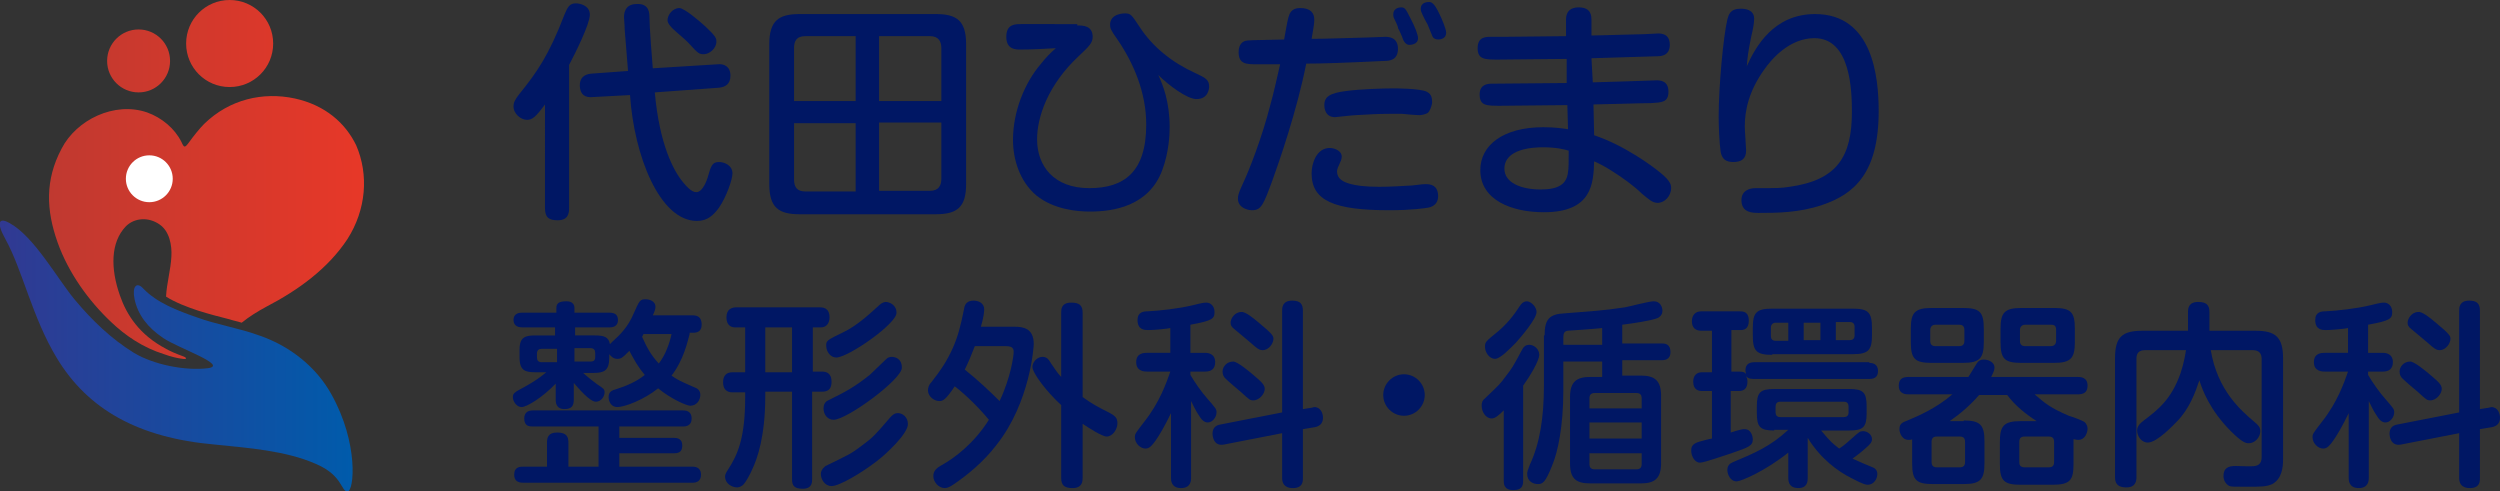 <?xml version="1.0" encoding="utf-8"?>
<!-- Generator: Adobe Illustrator 28.0.0, SVG Export Plug-In . SVG Version: 6.00 Build 0)  -->
<svg version="1.1" id="レイヤー_1" xmlns="http://www.w3.org/2000/svg" xmlns:xlink="http://www.w3.org/1999/xlink" x="0px"
	 y="0px" viewBox="0 0 373.4 73.4" style="enable-background:new 0 0 373.4 73.4;" xml:space="preserve">
<rect x="0" y="0" width="373.4" height="73.4" fill="#333333" stroke="none"/>
<style type="text/css">
	.st0{fill:url(#SVGID_1_);}
	.st1{fill:url(#SVGID_00000128468801957473162670000001789094841386560933_);}
	.st2{fill:#FFFFFF;}
	.st3{fill:#001764;}
</style>
<g>
	<g>
		<linearGradient id="SVGID_1_" gradientUnits="userSpaceOnUse" x1="7.484" y1="26.851" x2="54.401" y2="26.851">
			<stop  offset="0" style="stop-color:#C03930"/>
			<stop  offset="1" style="stop-color:#E73828"/>
		</linearGradient>
		<path class="st0" d="M51.9,35.7c-2.9,4.4-7.3,7.6-12.1,10.1c-1.3,0.7-2.6,1.5-3.7,2.4c-0.6-0.2-1.2-0.3-1.8-0.5
			c-1.6-0.4-3.1-0.8-4.7-1.3c-1.5-0.5-3.4-1.2-4.8-2.1c0.1-2,0.7-4,0.8-6c0.1-1.7-0.3-3.8-1.8-4.8c-1.6-1.1-3.7-1-5,0.3
			c-2.3,2.4-2.3,6.3-0.9,10.3c1,2.9,2.9,5.9,6.9,8c0.5,0.3,1.4,0.7,2.5,1.1c0.6,0.2,0.7,0.5,0,0.4c-0.8-0.1-1.7-0.3-2.8-0.7
			c-3.2-1-5.8-2.8-7.9-4.8c-3.4-3.2-6.4-7.4-8-11.9c-1.7-4.8-1.9-9.3,0.6-14c2.2-4.3,7.9-7.1,12.8-5.4c2.2,0.8,4.1,2.4,5.1,4.4
			c0.4,0.9,0.5,0.9,1.1,0.1c0.8-1.1,1.6-2.1,2.3-2.8c3.8-3.7,8.8-4.8,13.5-3.8c4.6,1,7.6,3.7,9.2,7C55.1,26.1,54.7,31.3,51.9,35.7z
			 M20.7,4.4c-2.6,0-4.7,2.1-4.7,4.7s2.1,4.7,4.7,4.7s4.7-2.1,4.7-4.7S23.3,4.4,20.7,4.4z M34.3,0c-3.6,0-6.5,2.9-6.5,6.5
			s2.9,6.5,6.5,6.5s6.5-2.9,6.5-6.5S37.9,0,34.3,0z"/>
		
			<linearGradient id="SVGID_00000011709373886960002490000001308457380473146549_" gradientUnits="userSpaceOnUse" x1="-9.094947e-13" y1="53.165" x2="52.731" y2="53.165">
			<stop  offset="0" style="stop-color:#313992"/>
			<stop  offset="1" style="stop-color:#005BAB"/>
		</linearGradient>
		<path style="fill:url(#SVGID_00000011709373886960002490000001308457380473146549_);" d="M38.7,50.1c-3-1.1-6.3-1.6-9.3-2.7
			c-2.9-1-6-2.2-8-4.3c-1-1.1-1.7-0.3-1.3,1.6c0.5,2.3,1.9,4.2,4.3,5.8c2.2,1.5,9.9,4.1,6.6,4.5c-3.3,0.4-8-0.5-11-2.3
			c-3.4-2.1-6.3-4.9-8.8-7.9c-2.6-3.1-6.1-9.5-9.8-11.5c-1.4-0.8-2.1-0.3-0.6,2.4c2.6,4.7,4,11.7,7.7,17.8
			c4.6,7.6,12.1,11.9,23.6,12.9c4.9,0.5,10.6,0.9,15.1,2.9c4,1.7,3.7,4.1,4.7,4.1s1.7-7.2-2.4-14.5C47.3,54.9,43.4,51.7,38.7,50.1z"
			/>
		<circle class="st2" cx="22.3" cy="26.7" r="3.5"/>
	</g>
	<g>
		<g>
			<path class="st3" d="M85,31.1c0,0.7-0.1,1.8-1.7,1.8c-1.3,0-1.9-0.4-1.9-1.8V15.6c-1.4,1.9-1.9,2.3-2.7,2.3c-0.9,0-2-0.9-2-2
				c0-0.6,0.2-1,0.9-1.9c2.6-3.2,4.4-5.8,6.7-11.8C84.8,1,85.1,0.5,86,0.5c0.6,0,2.1,0.3,2.1,1.7c0,1.4-2.2,5.8-3.1,7.5V31.1z
				 M107.2,9.6c0.9-0.1,1.9,0.3,1.9,1.7c0,1.3-0.8,1.7-1.7,1.8l-9.6,0.7c0.7,7.8,2.8,11.7,4.2,13.4c1.2,1.5,1.8,1.5,2,1.5
				c1,0,1.6-1.9,1.7-2.2c0.5-1.8,0.7-2.3,1.7-2.3c0.8,0,2,0.5,2,1.7c0,0.9-0.9,3.5-2,5.1c-0.8,1.1-1.7,2-3.3,2
				c-5.6,0-9.4-9.8-10-18.8l-5.6,0.3c-0.9,0.1-1.9-0.2-1.9-1.8c0-1,0.6-1.6,1.7-1.7l5.5-0.4c-0.1-1-0.4-5.3-0.5-6.2
				c0-0.7-0.1-1.6-0.1-1.8c0-0.4,0-2,1.9-2C97,0.5,97,2,97,2.6c0,1.2,0.4,6.6,0.5,7.6L107.2,9.6z M105.3,3.9
				c1.6,1.5,1.7,1.8,1.7,2.3c0,1.1-1.1,1.9-1.9,1.9c-0.7,0-0.9-0.2-2-1.4c-0.8-0.9-2-1.8-2.6-2.4c-0.3-0.3-0.8-0.8-0.8-1.3
				c0-0.7,0.7-1.8,1.8-1.8C102.3,1.3,104.3,3,105.3,3.9z"/>
			<path class="st3" d="M144.3,27.5c0,3.4-1.3,4.5-4.5,4.5h-20.4c-3.1,0-4.5-1-4.5-4.5V6.6c0-3.5,1.4-4.5,4.5-4.5h20.4
				c3.1,0,4.5,1,4.5,4.5V27.5z M127.8,15.1V5.4h-7.5c-1.4,0-1.7,0.8-1.7,1.8v7.9H127.8z M127.8,18.4h-9.2v8.4c0,1.1,0.4,1.8,1.7,1.8
				h7.5V18.4z M131.3,15.1h9.3V7.2c0-1-0.4-1.8-1.7-1.8h-7.6V15.1z M131.3,18.4v10.1h7.6c1.3,0,1.7-0.8,1.7-1.8v-8.4H131.3z"/>
			<path class="st3" d="M160.9,3.8c0.8,0,2.3,0,2.3,1.7c0,0.9-0.5,1.4-2.1,2.9c-4.6,4.3-6.2,9.1-6.2,12.4c0,4,2.5,7.3,7.8,7.3
				c5.2,0,8.5-2.4,8.5-9.5c0-4.8-1.9-9.2-4.3-12.7c-1-1.4-1.1-1.7-1.1-2.2c0-1.7,2.1-1.7,2.2-1.7c0.9,0,1,0.2,2.2,2
				c2,3.1,5,5.4,8.3,6.9c1.5,0.7,2.1,1,2.1,2c0,0.3-0.1,1.9-1.9,1.9c-1.4,0-4.2-2.1-5.7-3.6c0.7,1.5,1.7,4,1.7,7.8
				c0,1.1-0.1,3.7-1.1,6.4c-2,5.4-7.3,6.2-10.8,6.2c-1.9,0-5.4-0.3-8-2.4c-2.5-2.1-3.5-5.4-3.5-8.3c0-4.2,1.7-8.5,4.2-11.4
				c0.7-0.9,1.5-1.7,2.2-2.3c-1.8,0.1-3.5,0.2-5.3,0.2c-0.7,0-2.1,0-2.1-1.9c0-1.9,1.3-1.9,2.2-1.9H160.9z"/>
			<path class="st3" d="M187.7,9.6c-1.5,0-2.7,0-2.7-1.8c0-1.3,0.7-1.6,1-1.7c0.4-0.1,1-0.1,5.8-0.2c0.5-2.9,0.6-3.2,0.7-3.5
				c0.3-1.1,1.2-1.2,1.7-1.2c1.6,0,2.1,0.8,2.1,1.7c0,0.4,0,0.7-0.4,2.9c2.1,0,4.3-0.1,8.3-0.2c0.4,0,2.3-0.1,2.7-0.1
				c0.6,0,1.9,0.1,1.9,1.8c0,1.7-1.3,1.8-2,1.8c-6.3,0.3-9.4,0.4-11.7,0.4c-1.4,7.1-4.1,14.8-5,17.3c-1.4,3.8-1.7,4.6-3.1,4.6
				c-0.7,0-2.1-0.4-2.1-1.7c0-0.4,0-0.7,0.7-2.2c1-2.1,2.9-7,4.1-11.7c0.6-2.1,1-4.1,1.5-6.2H187.7z M213.4,31
				c-0.6,0.1-2.5,0.4-5.9,0.4c-8.2,0-11.6-1.4-11.6-5.5c0-1.6,0.8-3.8,2.7-3.8c0.7,0,1.8,0.4,1.8,1.3c0,0.4-0.2,0.8-0.3,1
				c-0.2,0.5-0.4,0.8-0.4,1.2c0,1.1,0.9,1.6,2.1,1.9c0.7,0.2,2.1,0.4,4.2,0.4c1.5,0,3.3-0.1,4.9-0.2c1.6-0.2,1.8-0.2,2.1-0.2
				c1.3,0,1.8,0.7,1.8,1.8C214.8,30.2,214.3,30.8,213.4,31z M213.2,16.9c-0.4,0.2-0.9,0.3-1.2,0.3s-1.8-0.1-2.6-0.2
				c-0.5,0-0.9,0-1.8,0c-1.7,0-3.4,0.1-5.1,0.2c-0.4,0-3,0.3-3.1,0.3c-1.6,0-1.6-1.6-1.6-1.8c0-1.3,0.9-1.8,3.2-2.1
				c2.2-0.3,5.6-0.4,7.2-0.4c0.1,0,3.9,0,4.9,0.5c0.8,0.4,0.8,1.1,0.8,1.7C213.8,15.9,213.6,16.6,213.2,16.9z M208.2,2.7
				c-0.1-0.2-0.1-0.4-0.1-0.6c0-0.8,0.8-1,1.1-1c0.6,0,0.7,0.1,1.4,1.5c0.7,1.3,1.2,2.6,1.2,3.1c0,1-1.2,1-1.3,1
				c-0.4,0-0.7-0.3-0.9-0.7c-0.2-0.6-0.6-1.5-0.8-1.8C208.9,4.1,208.3,2.9,208.2,2.7z M212.3,1.8c-0.1-0.2-0.1-0.5-0.1-0.5
				c0-0.9,0.9-1,1.2-1c0.4,0,0.8,0.1,1.6,1.8c0.3,0.6,1,2.2,1,2.8c0,0.9-0.9,1-1.2,1c-0.4,0-0.8-0.2-0.9-0.6
				c-0.1-0.3-0.6-1.4-0.7-1.7C213,3.3,212.4,2.1,212.3,1.8z"/>
			<path class="st3" d="M237.9,12.3c0.9,0,9.4-0.3,9.5-0.3c0.5,0,1.8,0,1.8,1.7c0,1.6-1,1.6-2.6,1.7c-1.4,0-7.4,0.2-8.6,0.2l0.1,4.6
				c4.5,1.5,8.7,4.6,9.9,5.6c1.6,1.3,1.6,1.9,1.6,2.3c0,1.2-1,2.2-2,2.2c-0.8,0-1.3-0.5-2.4-1.4c-1.1-1.1-2.9-2.4-4.5-3.4
				c-1.1-0.7-1.9-1.1-2.6-1.4c-0.1,3.3-0.3,7.6-7.5,7.6c-4.8,0-9.5-1.8-9.5-6.3c0-3.7,3.4-6.4,9.4-6.4c1.8,0,3,0.2,3.7,0.3l-0.1-3.6
				c-2.8,0-7.2,0.1-10,0.1c-2.1,0-3.1,0-3.1-1.7c0-1.5,1.2-1.6,1.8-1.6c3.1,0,8.1-0.1,11.2-0.1l0-3.6c-1.7,0-8.8,0.1-10.2,0.1
				c-2,0-3.1,0-3.1-1.7c0-1.7,1.2-1.7,2-1.7c0.3,0,1.6,0,1.9,0c1.5,0,8-0.1,9.3-0.1l0-2.5c0-1.3,0.8-1.8,1.9-1.8
				c1.2,0,1.9,0.5,1.9,1.8l0,2.4c1.3,0,6.9-0.2,8-0.2c0.3,0,1.6-0.1,1.9-0.1c0.5,0,1.8,0,1.8,1.7c0,1.6-1.3,1.7-1.8,1.7
				c-2.8,0.1-7.1,0.2-9.9,0.3L237.9,12.3z M230.4,22c-1.4,0-5.7,0.2-5.7,3.2c0,2.1,2.5,3.1,5.4,3.1c2.7,0,3.9-0.8,4.1-2.6
				c0.1-0.7,0.1-1.2,0.1-3.2C233.6,22.3,232.5,22,230.4,22z"/>
			<path class="st3" d="M271.1,2.1c8.6,0,9.5,9.4,9.5,14.5c0,9.3-3.7,12.4-8.4,14c-3.5,1.2-6.9,1.2-9.5,1.2c-0.9,0-2.6,0-2.6-1.9
				c0-1.5,1.3-1.8,2.1-1.8c3.6,0,3.7,0,5.1-0.2c7.1-1,9.3-4.5,9.3-11.2c0-3.2-0.2-11-5.6-11c-3.7,0-6.4,3.1-7.5,4.7
				c-2.3,3.2-2.9,6.1-2.9,8.5c0,0.6,0.2,3.1,0.2,3.6c0,1.3-0.8,1.7-1.9,1.7c-1.2,0-1.7-0.5-1.9-1.5c-0.2-1.4-0.3-3.8-0.3-5.3
				c0-4.5,0.7-12,1.3-14.5c0.2-0.7,0.4-1.6,2-1.6c0.6,0,2,0.1,2,1.5c0,0.7-0.2,1.7-0.4,2.5c-0.5,2.4-0.6,3.3-0.7,4.6
				C262.2,7,264.9,2.1,271.1,2.1z"/>
			<path class="st3" d="M103,49.9c-0.3,1.1-0.9,3.9-2.7,6.2c0.7,0.5,1,0.7,3.3,1.7c0.6,0.2,1,0.5,1,1.2c0,0.7-0.5,1.6-1.5,1.6
				c-0.6,0-3-1.1-4.8-2.6c-2.1,1.7-5,2.8-6.1,2.8c-0.9,0-1.3-0.8-1.3-1.5c0-0.8,0.5-1,1.2-1.2c1.3-0.4,3-1.1,4.2-2.1
				c-1-1.2-1.5-2.1-2.3-3.6c-1,1-1.2,1.2-1.8,1.2c-0.5,0-0.9-0.3-1.2-0.7v0.5c0,2-0.8,2.3-2.4,2.3h-1.5c1,0.9,1.7,1.4,2.1,1.7
				c0.9,0.6,1.1,0.7,1.1,1.2c0,0.6-0.5,1.4-1.3,1.4c-0.9,0-2.5-1.9-3.3-2.8v2.5c0,1-0.4,1.4-1.4,1.4c-1.3,0-1.3-1.1-1.3-1.4v-2.4
				c-1.9,2-4.3,3.5-5.1,3.5c-0.7,0-1.3-0.8-1.3-1.5c0-0.5,0.3-0.7,0.8-1c1.1-0.6,2.5-1.3,4.2-2.7h-1.6c-1.5,0-2.4-0.2-2.4-2.2v-1.2
				c0-1.9,0.9-2.1,2.4-2.1h2.9v-1.2H78c-0.4,0-1.3-0.1-1.3-1.1c0-1.1,1-1.1,1.3-1.1h5.1v-0.7c0-0.7,0.4-1,1.5-1c0.7,0,1.2,0.3,1.2,1
				v0.7H91c0.7,0,1.3,0.2,1.3,1.1c0,1.1-1,1.1-1.3,1.1h-5.1v1.2h2.9c1.4,0,2.1,0.2,2.3,1.3c0.1-0.1,0.2-0.2,0.4-0.4
				c1-0.9,2.3-2.1,3.2-4.3c0.8-1.8,0.9-2,1.7-2s1.5,0.4,1.5,1.1c0,0.3-0.1,0.7-0.4,1.3h6c1,0,1.3,0.6,1.3,1.4c0,1.1-0.8,1.2-1.3,1.2
				H103z M92.5,69.7h10.9c0.3,0,1.3,0,1.3,1.2c0,1.2-1,1.2-1.3,1.2H78.2c-0.4,0-1.4,0-1.4-1.2c0-1.2,0.9-1.2,1.4-1.2h3.5v-3.6
				c0-0.6,0.1-1.5,1.5-1.5c1.3,0,1.7,0.5,1.7,1.5v3.6h4.5v-6h-9.8c-0.5,0-1.3,0-1.3-1.2c0-1,0.7-1.2,1.3-1.2H102
				c0.3,0,1.3,0,1.3,1.2c0,1.2-1,1.2-1.3,1.2h-9.5v1.7h8.2c0.4,0,1.2,0.1,1.2,1.1c0,0.7-0.2,1.2-1.2,1.2h-8.2V69.7z M83.2,54v-1.9
				h-2.3c-0.4,0-0.7,0.2-0.7,0.7v0.6c0,0.4,0.2,0.7,0.7,0.7H83.2z M85.8,54h2.4c0.5,0,0.7-0.2,0.7-0.7v-0.6c0-0.4-0.2-0.7-0.7-0.7
				h-2.4V54z M96.1,49.9c-0.1,0.2-0.1,0.3-0.2,0.4c0.8,1.8,1.4,2.8,2.5,4c1-1.3,1.6-3,1.9-4.4H96.1z"/>
			<path class="st3" d="M121.3,55.5h1.5c0.8,0,1.4,0.4,1.4,1.5c0,1-0.4,1.5-1.4,1.5h-1.5v13.1c0,0.4,0,1.4-1.4,1.4
				c-1.3,0-1.6-0.5-1.6-1.4V58.5h-4v0.7c0,6-1.2,9.3-1.9,10.8c-0.3,0.7-1,2.1-1.5,2.5c-0.2,0.1-0.4,0.3-0.8,0.3
				c-0.8,0-1.8-0.6-1.8-1.6c0-0.2,0-0.4,0.4-1c1.5-2.3,2.6-4.8,2.6-10.9v-0.7h-1.9c-0.8,0-1.4-0.4-1.4-1.5c0-1,0.5-1.5,1.4-1.5h1.9
				v-6.7h-1.5c-0.7,0-1.3-0.4-1.3-1.5c0-1.3,0.9-1.5,1.5-1.5h12.4c0.4,0,1.5,0,1.5,1.5c0,0.8-0.4,1.5-1.3,1.5h-1.2V55.5z
				 M118.3,48.9h-4v6.7h4V48.9z M130.8,69c-2.1,1.6-5.4,3.6-6.6,3.6c-1,0-1.6-1-1.6-1.8c0-0.7,0.6-1.1,0.7-1.2
				c3.5-1.7,3.8-1.8,5.5-3.1c1.6-1.2,1.8-1.4,4.2-4.2c0.3-0.3,0.6-0.6,1.1-0.6c0.7,0,1.5,0.6,1.5,1.6
				C135.7,64.7,132.3,67.9,130.8,69z M124.5,62.7c-0.9,0-1.5-0.8-1.5-1.7c0-0.5,0.2-1,0.7-1.2c2.6-1.3,3.8-1.9,6.2-3.8
				c0.4-0.4,2.4-2.3,2.5-2.4c0.2-0.2,0.5-0.3,0.8-0.3c0.4,0,1.5,0.2,1.5,1.6C134.8,56.6,126.5,62.7,124.5,62.7z M124.9,53.4
				c-0.8,0-1.5-0.8-1.5-1.8c0-0.7,0.1-0.8,2.6-2c2.1-1,4.2-3,5.3-4c0.4-0.4,0.8-0.5,1-0.5c0.5,0,1.6,0.4,1.6,1.6
				C134,48.3,126.7,53.4,124.9,53.4z"/>
			<path class="st3" d="M151.5,48.8c1.3,0,2.9,0.2,2.9,2.6c0,0.3-0.5,8.7-5.6,15.1c-2,2.6-4.4,4.5-6.3,5.8c-0.7,0.5-1.1,0.6-1.4,0.6
				c-0.9,0-1.7-0.9-1.7-1.8c0-0.9,0.7-1.3,1.2-1.6c2-1.1,4.9-3.3,7.1-6.8c-1.4-1.7-3.4-3.7-5.1-5c-1.4,2.1-1.8,2.2-2.3,2.2
				c-0.8,0-1.7-0.7-1.7-1.6c0-0.3,0.1-0.8,0.5-1.2c1.4-1.8,2.3-3.1,3.2-5.1c0.8-1.8,1.2-3.4,1.7-5.9c0.1-0.8,0.6-1.2,1.4-1.2
				s1.6,0.4,1.6,1.3c0,0.4-0.1,1.3-0.5,2.6H151.5z M145.6,51.7c-0.5,1.3-1,2.5-1.5,3.5c1.9,1.5,4,3.5,5.2,4.7
				c1.7-3.6,2.1-6.8,2.1-7.3c0-0.5-0.1-0.9-1.2-0.9H145.6z M161.7,71.4c0,0.4,0,1.5-1.5,1.5c-1.2,0-1.7-0.4-1.7-1.5V60.5
				c-2.2-2-4.3-4.8-4.3-5.7c0-0.7,0.7-1.5,1.5-1.5c0.6,0,0.9,0.3,1.3,1c0.8,1.2,1.2,1.7,1.5,2v-9.6c0-0.5,0-1.5,1.5-1.5
				c1.2,0,1.7,0.4,1.7,1.5v12.6c1.4,1,2.1,1.4,4.1,2.4c0.7,0.4,1.1,0.7,1.1,1.5c0,0.9-0.7,2-1.6,2c-0.7,0-2.7-1.3-3.6-1.9V71.4z"/>
			<path class="st3" d="M177.8,52.7h2.2c0.4,0,1.5,0.1,1.5,1.4c0,1-0.6,1.4-1.5,1.4h-2.2V56c0.7,1.2,1.7,2.6,2.5,3.5
				c1.3,1.5,1.4,1.6,1.4,2.1c0,0.7-0.6,1.5-1.3,1.5c-0.6,0-1-0.5-1.3-1c-0.5-0.7-1.1-2-1.2-2.2v11.5c0,0.3,0,1.5-1.5,1.5
				c-1.5,0-1.5-1.2-1.5-1.5v-9.7c-0.9,1.9-1.8,3.4-2.3,4.1c-0.5,0.7-0.9,1.2-1.5,1.2c-0.8,0-1.6-0.8-1.6-1.7c0-0.5,0.1-0.6,1.4-2.3
				c2.3-2.9,3.3-5.8,3.9-7.5h-3.5c-0.3,0-1.6,0-1.6-1.4c0-1.4,1.2-1.4,1.6-1.4h3.5V49c-0.4,0.1-2.4,0.3-3.3,0.3
				c-0.5,0-1.6,0-1.6-1.5c0-1.2,0.9-1.3,1.5-1.3c1.9-0.1,4.6-0.4,6.7-0.9c1.6-0.4,1.8-0.4,2.1-0.4c0.6,0,1.2,0.5,1.2,1.4
				c0,1-0.3,1.3-3.6,1.9V52.7z M195.9,60.9c0.1,0,0.3-0.1,0.4-0.1c1,0,1.3,1,1.3,1.6c0,1-0.7,1.3-1.2,1.4l-1.8,0.3v7.3
				c0,0.5,0,1.5-1.5,1.5c-1.4,0-1.6-0.9-1.6-1.5v-6.7l-8.7,1.7c-1.6,0.3-1.7-1.4-1.7-1.6c0-1,0.6-1.3,1.2-1.4l9.2-1.8V46.4
				c0-0.4,0-1.5,1.5-1.5c1.2,0,1.6,0.5,1.6,1.5v14.7L195.9,60.9z M187.2,56c1.3,1.1,1.7,1.5,1.7,2.1c0,0.7-0.8,1.7-1.7,1.7
				c-0.5,0-0.6-0.1-1.8-1.2c-0.7-0.6-1.8-1.5-2.4-2.1c-0.2-0.2-0.4-0.5-0.4-1c0-0.7,0.6-1.5,1.6-1.5C184.8,54,186.5,55.4,187.2,56z
				 M187.9,48.1c2.2,1.8,2.3,2.1,2.3,2.5c0,0.7-0.7,1.7-1.6,1.7c-0.5,0-0.8-0.2-1.8-1.1c-0.7-0.6-1.8-1.5-2.5-2.1
				c-0.4-0.3-0.5-0.6-0.5-0.9c0-0.6,0.6-1.6,1.6-1.6C186,46.5,187.3,47.6,187.9,48.1z"/>
			<path class="st3" d="M212.8,59c0,1.7-1.4,3.1-3.1,3.1c-1.7,0-3.1-1.4-3.1-3.1c0-1.7,1.4-3.1,3.1-3.1
				C211.4,55.9,212.8,57.3,212.8,59z"/>
			<path class="st3" d="M224.8,61.1c-1,1-1.5,1.4-2,1.4c-0.9,0-1.5-1-1.5-1.9c0-0.5,0.1-0.8,0.6-1.2c2.1-2,2.2-2.1,3-3.2
				c1-1.3,1-1.3,2.4-3.9c0.2-0.4,0.5-0.8,1.1-0.8c0.7,0,1.5,0.6,1.5,1.5c0,0.9-1.4,3.2-2.4,4.6v14.2c0,0.9-0.3,1.4-1.5,1.4
				c-1.4,0-1.4-1-1.4-1.4V61.1z M229.5,46.6c0,1-2.2,3.6-3.1,4.6c-0.8,0.8-2.3,2.4-3.1,2.4c-0.8,0-1.5-0.9-1.5-1.8
				c0-0.7,0.1-0.8,1.7-2.1c1.5-1.2,2.6-2.6,3.5-4c0.2-0.3,0.5-0.7,1.1-0.7C228.8,45.1,229.5,45.9,229.5,46.6z M230.7,50.1
				c0-2.4,0.7-3.2,3-3.3c3.7-0.3,5.8-0.4,9-0.9c0.6-0.1,3.6-0.9,4.3-0.9c1,0,1.3,0.9,1.3,1.4c0,0.7-0.5,1-0.7,1.1
				c-1,0.4-3.7,0.8-5.3,1v2.8h5.9c0.4,0,1.3,0,1.3,1.3c0,1.2-1,1.2-1.3,1.2h-5.9v2.3h2.8c2,0,3,0.7,3,3v10.1c0,2.3-1,3-3,3h-7.6
				c-2.1,0-3-0.7-3-3V59.3c0-2.3,1-3,3-3h1.8V54h-5.8v4.3c0,5.3-0.8,9.2-1.7,11.3c-1,2.5-1.4,2.7-2.1,2.7c-0.7,0-1.6-0.4-1.6-1.5
				c0-0.4,0.1-0.6,0.4-1.4c1.5-3.2,2.1-7.1,2.1-11.8V50.1z M233.5,51.5h5.8V49c-0.8,0.1-5,0.4-5.2,0.4c-0.4,0.1-0.6,0.3-0.6,1V51.5z
				 M237.4,61h7.8v-1.5c0-0.6-0.3-0.8-0.8-0.8h-6.2c-0.6,0-0.8,0.3-0.8,0.8V61z M245.2,63.1h-7.8v2.4h7.8V63.1z M245.2,67.7h-7.8
				v1.6c0,0.5,0.2,0.8,0.8,0.8h6.2c0.6,0,0.8-0.3,0.8-0.8V67.7z"/>
			<path class="st3" d="M279.2,54.2c0.4,0,1.3,0.1,1.3,1.2c0,0.9-0.5,1.2-1.3,1.2h-17.3c-0.7,0-0.9-0.2-1.1-0.4
				c0.1,0.2,0.2,0.4,0.2,0.8c0,1.1-0.6,1.4-1.3,1.4h-1.2v6.2c1.6-0.5,1.7-0.5,2.1-0.5c1,0,1.2,1.2,1.2,1.5c0,1-0.6,1.2-3.2,2.1
				c-1,0.3-4,1.4-4.7,1.4c-0.8,0-1.3-1-1.3-1.8c0-0.6,0.2-1,1.1-1.3c0.3-0.1,1.8-0.5,2-0.5v-7.1h-1.5c-0.4,0-1.3-0.1-1.3-1.4
				c0-0.9,0.5-1.4,1.3-1.4h1.5v-6.2h-1.6c-0.9,0-1.4-0.5-1.4-1.4c0-0.8,0.4-1.5,1.4-1.5h5.7c0.5,0,1.4,0,1.4,1.4
				c0,0.8-0.3,1.4-1.2,1.4h-1.4v6.2h1.2c0.7,0,0.9,0.2,1,0.4c0-0.1-0.1-0.3-0.1-0.6c0-0.9,0.6-1.2,1.3-1.2H279.2z M265,64.3
				c-2.1,0-2.6-0.5-2.6-2.6v-1c0-2.1,0.5-2.6,2.6-2.6h11.2c2.1,0,2.6,0.5,2.6,2.6v1c0,2.1-0.5,2.6-2.6,2.6h-4.2
				c1.5,1.8,1.7,1.9,2.7,2.7c0.8-0.5,1.4-1.1,2.1-1.7c0.9-0.8,1-0.9,1.5-0.9c0.6,0,1.3,0.5,1.3,1.2c0,0.4-0.2,0.7-0.9,1.3
				c-0.9,0.8-1.2,1-2,1.6c0.4,0.2,2.7,1.2,3,1.3c0.3,0.1,0.7,0.4,0.7,1c0,0.8-0.6,1.6-1.4,1.6c-0.3,0-0.6,0-2.5-1
				c-2-1-4.6-2.9-6.5-6v6c0,0.4,0,1.5-1.4,1.5c-1.1,0-1.5-0.6-1.5-1.5v-3.8c-3.5,2.8-7.1,4.3-7.7,4.3c-1,0-1.4-1.1-1.4-1.7
				c0-0.7,0.4-1,0.9-1.2c3.1-1.3,5.5-2.3,8.2-4.8H265z M264.7,53c-2.4,0-2.9-0.6-2.9-2.9v-1.1c0-2.3,0.5-2.9,2.9-2.9h12
				c2.3,0,2.9,0.5,2.9,2.9V50c0,2.3-0.5,2.9-2.9,2.9H264.7z M267.1,50.8v-2.6h-1.9c-0.4,0-0.7,0.3-0.7,0.7v1.3
				c0,0.4,0.2,0.7,0.7,0.7H267.1z M265.2,61.6c0,0.4,0.2,0.7,0.7,0.7h9.5c0.4,0,0.7-0.2,0.7-0.7v-0.9c0-0.4-0.2-0.7-0.7-0.7h-9.5
				c-0.5,0-0.7,0.3-0.7,0.7V61.6z M271.9,48.2h-2.5v2.6h2.5V48.2z M274.2,50.8h2.1c0.4,0,0.7-0.2,0.7-0.7v-1.3
				c0-0.4-0.2-0.7-0.7-0.7h-2.1V50.8z"/>
			<path class="st3" d="M293.3,62.8c2.5,0,3.1,0.7,3.1,3.1v3.3c0,2.4-0.6,3.1-3.1,3.1h-4.6c-2.5,0-3.1-0.6-3.1-3.1v-3.6
				c-0.1,0.1-0.4,0.1-0.6,0.1c-0.8,0-1.3-0.9-1.3-1.6c0-0.8,0.4-1,1.2-1.3c1.7-0.7,4.4-1.9,6.7-3.9h-6.5c-0.4,0-1.5,0-1.5-1.3
				c0-1.1,0.7-1.3,1.5-1.3h8.9c0.2-0.3,1.1-1.8,1.3-2.1c0.2-0.3,0.5-0.5,1-0.5c0.7,0,1.6,0.4,1.6,1.2c0,0.4-0.2,0.8-0.5,1.4h12.9
				c0.4,0,1.5,0,1.5,1.3c0,1.1-0.7,1.3-1.5,1.3h-6.4c1.5,1.3,2.3,2,5.1,3.2c0.4,0.1,2,0.7,2.3,0.9c0.4,0.3,0.5,0.8,0.5,1
				c0,0.5-0.3,1.7-1.4,1.7c-0.3,0-0.5-0.1-0.7-0.1v3.7c0,2.4-0.5,3.1-3.1,3.1h-4.8c-2.5,0-3.1-0.6-3.1-3.1v-3.3
				c0-2.4,0.6-3.1,3.1-3.1h2.4c-1.7-1.1-3.2-2.3-4.4-3.9h-4.2c-1.3,1.5-2.8,2.8-4.4,3.9H293.3z M296.3,51.1c0,2.4-0.6,3.1-3.1,3.1
				h-4.7c-2.5,0-3.1-0.6-3.1-3.1v-2c0-2.4,0.6-3.1,3.1-3.1h4.7c2.5,0,3.1,0.6,3.1,3.1V51.1z M293.4,49.3c0-0.6-0.3-0.8-0.8-0.8h-3.5
				c-0.5,0-0.8,0.3-0.8,0.8v1.6c0,0.5,0.2,0.8,0.8,0.8h3.5c0.6,0,0.8-0.3,0.8-0.8V49.3z M293.5,66c0-0.5-0.2-0.8-0.8-0.8h-3.4
				c-0.6,0-0.8,0.3-0.8,0.8v3c0,0.5,0.2,0.8,0.8,0.8h3.4c0.6,0,0.8-0.3,0.8-0.8V66z M309.9,51.1c0,2.4-0.6,3.1-3.1,3.1h-4.9
				c-2.5,0-3.1-0.6-3.1-3.1v-2c0-2.4,0.6-3.1,3.1-3.1h4.9c2.5,0,3.1,0.6,3.1,3.1V51.1z M306.8,66c0-0.5-0.2-0.8-0.8-0.8h-3.6
				c-0.6,0-0.8,0.3-0.8,0.8v3c0,0.4,0.1,0.8,0.8,0.8h3.6c0.6,0,0.8-0.3,0.8-0.8V66z M307.1,49.3c0-0.6-0.2-0.8-0.8-0.8h-3.8
				c-0.5,0-0.8,0.3-0.8,0.8v1.6c0,0.6,0.3,0.8,0.8,0.8h3.8c0.5,0,0.8-0.3,0.8-0.8V49.3z"/>
			<path class="st3" d="M320.4,52.3c-1,0-1.3,0.5-1.3,1.3v17.7c0,0.5-0.1,1.5-1.5,1.5c-1.1,0-1.7-0.4-1.7-1.5V53.5
				c0-3.2,1.1-4.1,4.1-4.1h6.8v-2.8c0-0.4,0-1.5,1.5-1.5c1.2,0,1.7,0.4,1.7,1.5v2.8h6.9c2.9,0,4.1,0.9,4.1,4.1v15.1
				c0,1.3-0.2,2.9-1.6,3.7c-0.9,0.4-1.7,0.4-3.8,0.4c-1.9,0-2.3,0-2.6-0.1c-0.6-0.3-0.9-0.9-0.9-1.5c0-1.2,0.7-1.5,1.8-1.5
				c0.4,0,2.5,0.1,2.9,0c0.7-0.1,1-0.6,1-1.3V53.6c0-0.8-0.4-1.3-1.3-1.3h-6.3c1,6,4.5,9,6.5,10.7c0.6,0.5,0.9,0.8,0.9,1.4
				c0,0.9-0.8,1.8-1.7,1.8c-0.4,0-0.9,0-2.7-1.8c-3.2-3.2-4.3-6.3-4.7-7.6c-0.6,1.8-1.5,4.3-3.4,6.2c-0.4,0.4-2.9,3.1-4.3,3.1
				c-1,0-1.6-1-1.6-1.8c0-0.7,0.5-1.1,1-1.5c2.1-1.6,4.1-3.1,5.5-7.1c0.5-1.5,0.7-2.8,0.8-3.4H320.4z"/>
			<path class="st3" d="M353.7,52.7h2.2c0.4,0,1.5,0.1,1.5,1.4c0,1-0.6,1.4-1.5,1.4h-2.2V56c0.7,1.2,1.7,2.6,2.5,3.5
				c1.3,1.5,1.4,1.6,1.4,2.1c0,0.7-0.6,1.5-1.3,1.5c-0.6,0-1-0.5-1.3-1c-0.5-0.7-1.1-2-1.2-2.2v11.5c0,0.3,0,1.5-1.5,1.5
				c-1.5,0-1.5-1.2-1.5-1.5v-9.7c-0.9,1.9-1.8,3.4-2.3,4.1c-0.5,0.7-0.9,1.2-1.5,1.2c-0.8,0-1.6-0.8-1.6-1.7c0-0.5,0.1-0.6,1.4-2.3
				c2.3-2.9,3.3-5.8,3.9-7.5h-3.5c-0.3,0-1.6,0-1.6-1.4c0-1.4,1.2-1.4,1.6-1.4h3.5V49c-0.4,0.1-2.4,0.3-3.3,0.3
				c-0.5,0-1.6,0-1.6-1.5c0-1.2,0.9-1.3,1.5-1.3c1.9-0.1,4.6-0.4,6.7-0.9c1.6-0.4,1.8-0.4,2.1-0.4c0.6,0,1.2,0.5,1.2,1.4
				c0,1-0.3,1.3-3.6,1.9V52.7z M371.7,60.9c0.1,0,0.3-0.1,0.4-0.1c1,0,1.3,1,1.3,1.6c0,1-0.7,1.3-1.2,1.4l-1.8,0.3v7.3
				c0,0.5,0,1.5-1.5,1.5c-1.4,0-1.6-0.9-1.6-1.5v-6.7l-8.7,1.7c-1.6,0.3-1.7-1.4-1.7-1.6c0-1,0.6-1.3,1.2-1.4l9.2-1.8V46.4
				c0-0.4,0-1.5,1.5-1.5c1.2,0,1.6,0.5,1.6,1.5v14.7L371.7,60.9z M363,56c1.3,1.1,1.7,1.5,1.7,2.1c0,0.7-0.8,1.7-1.7,1.7
				c-0.5,0-0.6-0.1-1.8-1.2c-0.7-0.6-1.8-1.5-2.4-2.1c-0.2-0.2-0.4-0.5-0.4-1c0-0.7,0.6-1.5,1.6-1.5C360.6,54,362.3,55.4,363,56z
				 M363.7,48.1c2.2,1.8,2.3,2.1,2.3,2.5c0,0.7-0.7,1.7-1.6,1.7c-0.5,0-0.8-0.2-1.8-1.1c-0.7-0.6-1.8-1.5-2.5-2.1
				c-0.4-0.3-0.5-0.6-0.5-0.9c0-0.6,0.6-1.6,1.6-1.6C361.8,46.5,363.1,47.6,363.7,48.1z"/>
		</g>
	</g>
</g>
</svg>
